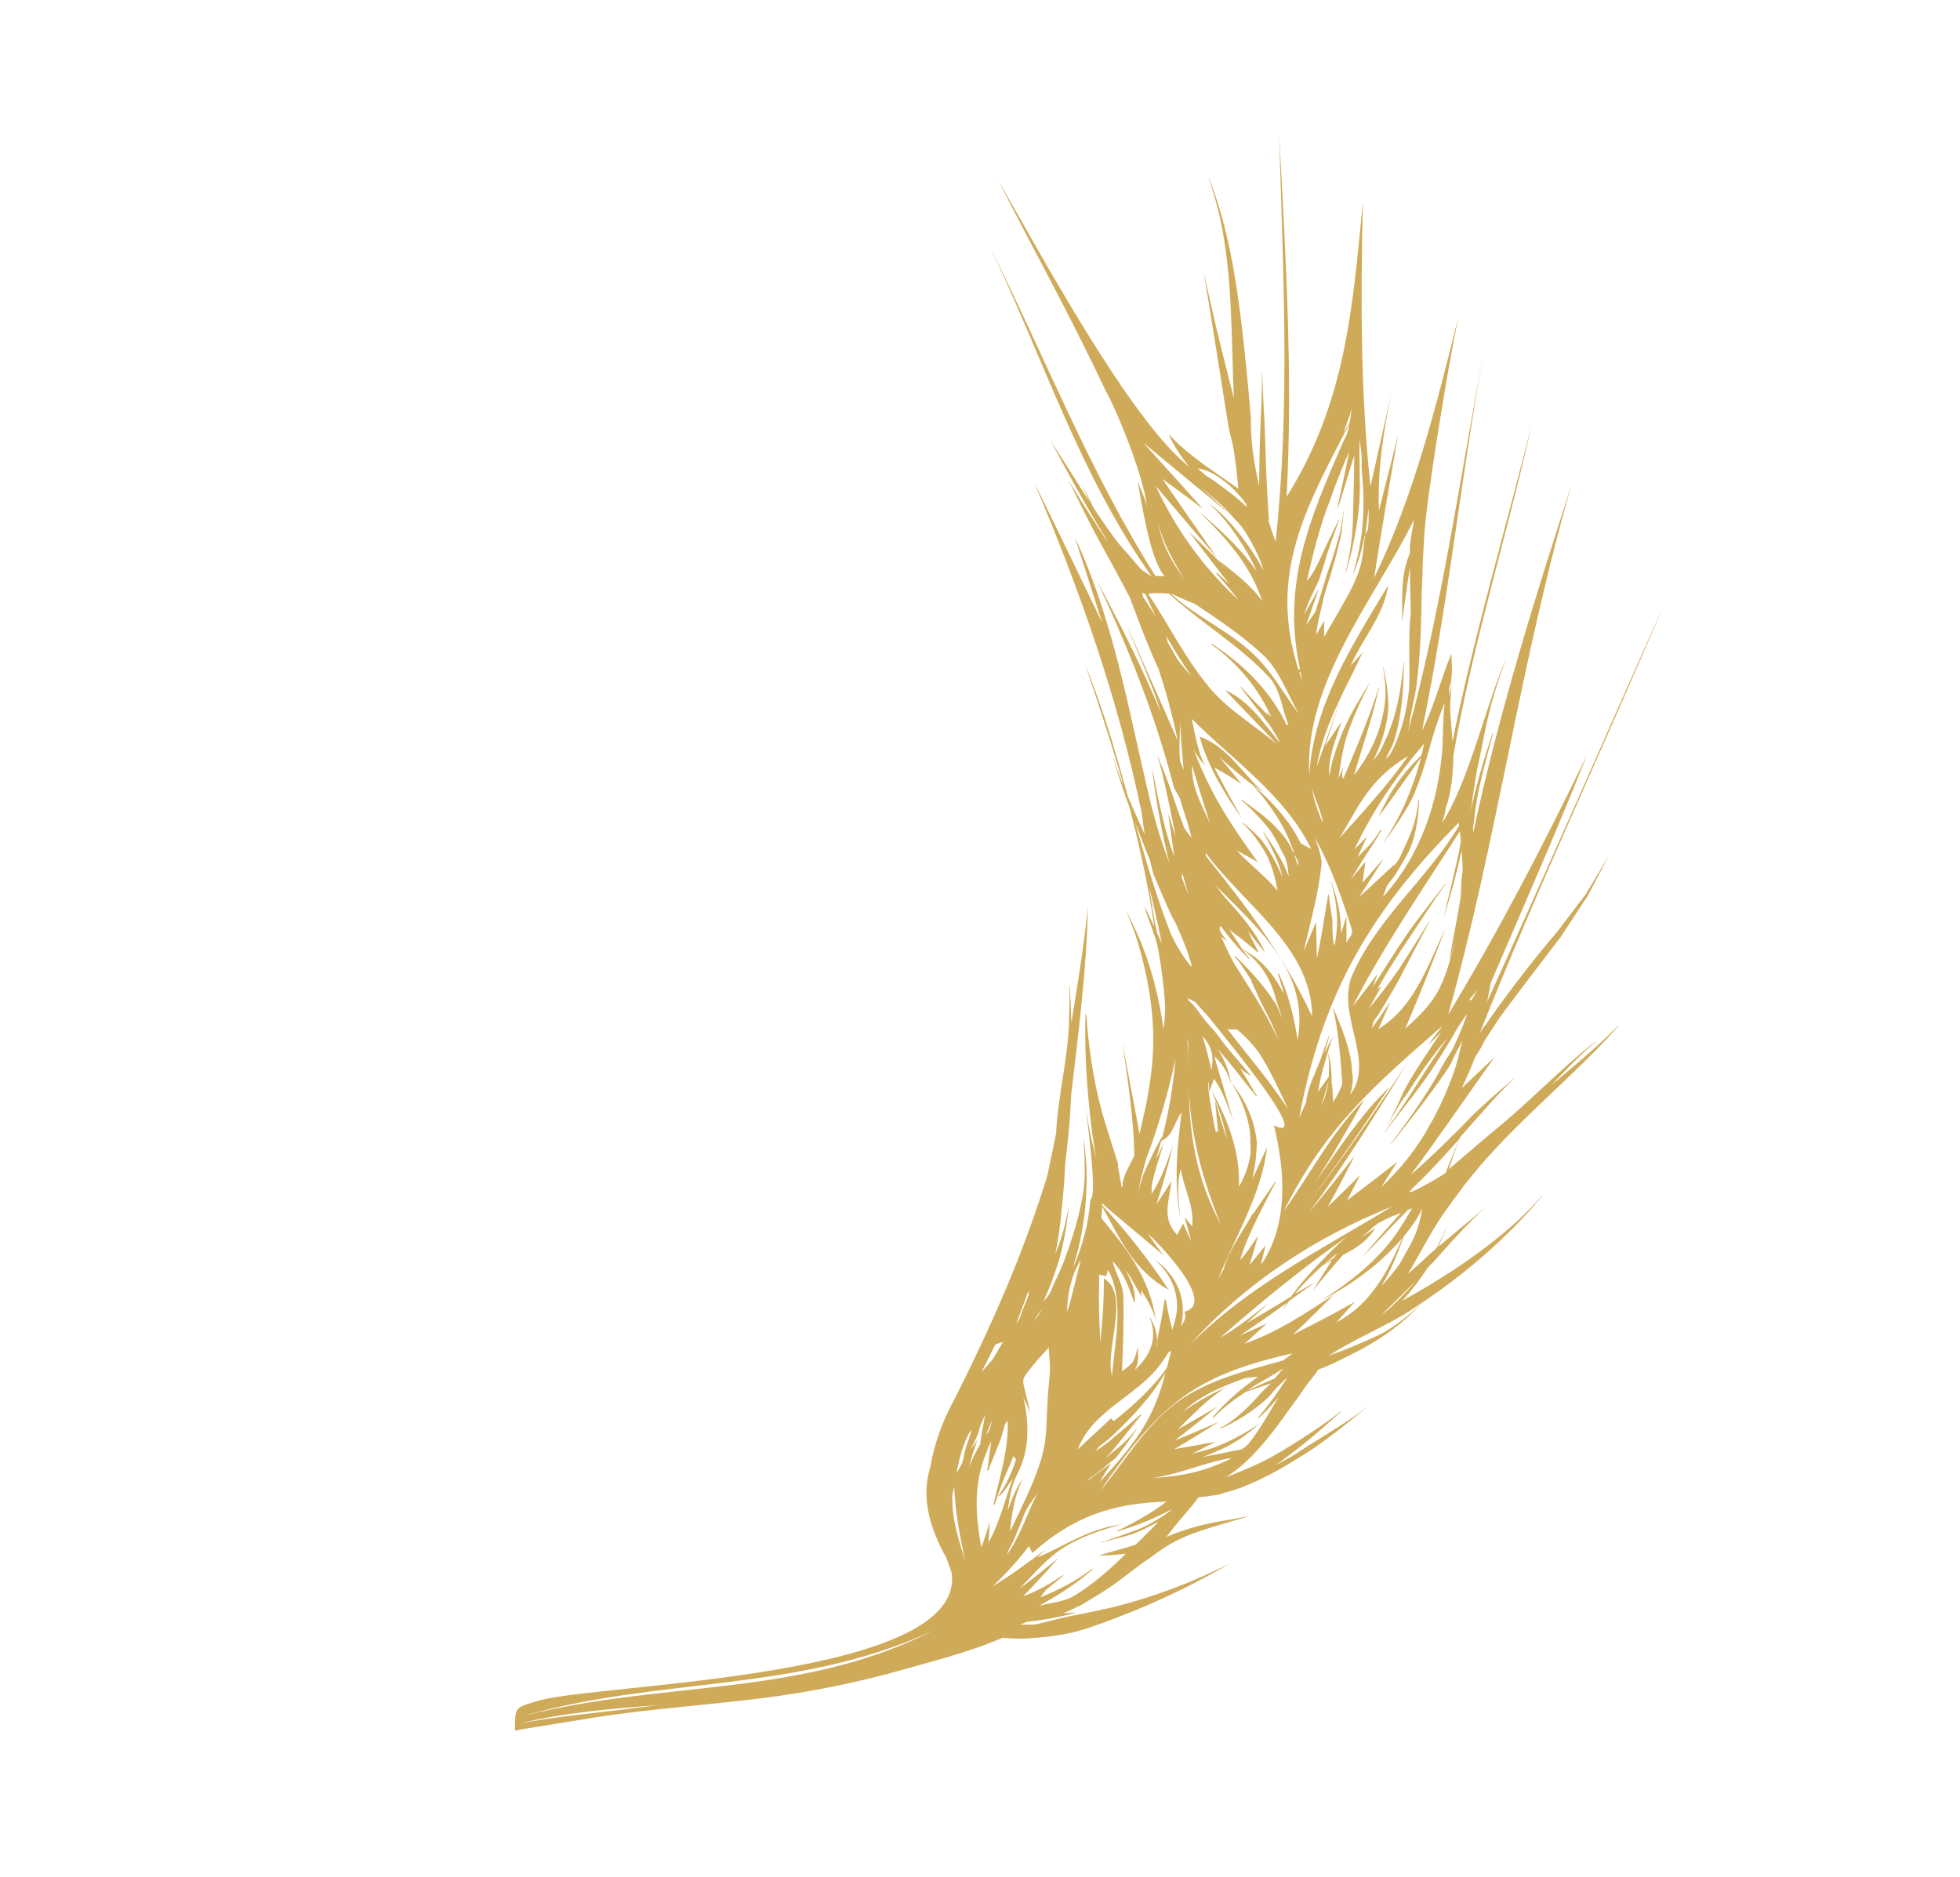 <svg xmlns="http://www.w3.org/2000/svg" width="188" height="180" viewBox="0 0 188 180" fill="none"><path d="M110.04 48.962C110.1 48.326 109.42 47.032 109.1 46.112C109.575 48.456 110.249 53.498 111.713 55.287C111.412 55.249 111.126 55.244 110.816 55.231C104.477 45.208 100.181 34.126 94.896 23.558C100.009 34.148 103.556 45.568 110.432 55.233C110.432 55.233 110.432 55.233 110.415 55.24C110.108 55.064 109.695 54.836 109.463 54.604C109.061 54.188 108.782 53.816 108.421 53.402C108.189 53.128 107.916 52.854 107.684 52.581C107.427 52.299 107.156 51.943 106.94 51.661C104.888 48.899 103.181 45.97 101.303 43.105C101.136 42.84 100.945 42.527 100.753 42.254C101.015 42.716 101.285 43.194 101.53 43.664C102.519 45.518 103.526 47.324 104.581 49.147C105.28 50.351 106.035 51.548 106.733 52.752C105.5 50.812 104.209 48.92 103.018 46.94C102.946 46.832 102.827 46.626 102.748 46.502C102.66 46.362 102.565 46.205 102.494 46.057C102.486 46.04 102.47 46.048 102.477 46.065C102.541 46.196 102.643 46.41 102.715 46.518C103.26 47.613 103.78 48.7 104.342 49.788C105.108 51.304 105.925 52.755 106.741 54.247C107.129 54.972 107.517 55.698 107.92 56.456C108.055 56.695 108.236 57.074 108.379 57.33C109.764 60.898 110.935 64.568 113.218 67.686C122.57 76.306 125.607 75.925 129.685 89.217C129.751 89.692 129.361 90.02 129.143 90.408C129.149 89.575 129.163 88.718 129.145 87.876C128.988 88.437 128.807 88.99 128.626 89.542C128.638 87.917 128.361 86.409 127.791 84.88C127.767 84.831 127.706 84.577 127.665 84.576C127.632 84.592 127.743 84.823 127.75 84.88C128.297 86.825 128.419 88.771 127.994 90.715C127.79 90.206 127.802 89.046 127.809 88.638C127.811 88.009 127.687 87.623 127.645 87.238C127.578 86.845 127.578 86.804 127.542 86.518C127.506 86.231 127.476 86.084 127.456 85.83C127.448 85.814 127.44 85.797 127.424 85.805C127.407 85.813 127.399 85.797 127.391 85.821C127.353 86.123 127.345 86.147 127.29 86.497C127.218 86.855 127.255 86.595 127.163 87.246C126.953 88.541 126.625 90.521 126.315 91.945C126.277 90.809 126.265 89.6 126.236 88.439C125.836 89.38 125.445 90.296 125.045 91.237C125.689 88.398 126.513 85.594 126.775 82.674C125.853 76.313 117.794 72.844 114.504 67.496C110.257 60.702 107.23 53.324 103.651 46.191C107.206 54.288 111.219 62.286 112.957 71.03C111.346 67.328 109.693 63.665 108.081 59.962C109.177 62.758 110.454 65.467 111.353 68.316C110.151 65.51 108.867 62.745 107.484 60.026C106.78 58.642 106.028 57.241 105.301 55.848C105.293 55.831 105.276 55.839 105.284 55.856C105.434 56.169 105.663 56.646 105.773 56.918C106.269 57.996 106.773 59.091 107.213 60.136C109.295 64.949 111.123 69.864 112.442 74.942C112.488 75.081 112.541 75.319 112.579 75.483C112.745 75.829 112.944 76.159 113.15 76.506C113.413 77.392 113.7 78.287 113.987 79.182C114.08 79.462 114.217 80.044 114.271 80.241C114.325 80.438 114.311 80.282 114.358 80.422C114.046 80.025 113.708 79.7 113.528 79.24C113.262 78.558 113.013 77.867 112.779 77.169C112.321 75.789 111.845 74.458 111.28 73.109C111.233 73.01 111.07 72.501 111.037 72.517C111.021 72.525 111.183 73.034 111.214 73.141C111.529 74.306 111.779 75.461 112.037 76.634C112.303 77.823 112.511 79.018 112.76 80.215C112.511 79.525 112.327 78.803 112.053 78.104C112.259 79.463 112.456 80.847 112.637 82.198C111.7 79.65 111.15 76.937 110.639 74.307C110.511 73.659 110.516 73.839 110.574 74.297C110.95 77.154 111.466 79.964 112.162 82.769C111.724 81.602 111.311 80.444 110.972 79.229C110.703 78.245 110.394 77.218 110.174 76.21C108.208 67.879 106.752 59.344 103.095 51.539C103.98 54.274 104.857 56.992 105.725 59.735C103.563 55.222 101.386 50.718 99.183 46.246C103.55 56.504 107.243 67.005 109.507 77.947C109.602 78.65 109.688 79.338 109.799 80.034C108.76 77.738 107.712 75.466 106.903 73.059C106.865 72.936 106.851 72.781 106.779 72.673C106.824 72.935 106.926 73.19 106.995 73.461C107.939 76.531 109.113 79.532 110.304 82.526C110.402 82.985 110.533 83.428 110.648 83.879C111.254 85.27 111.739 86.495 112.425 87.927C112.559 88.207 112.498 87.994 112.837 88.702C113.168 89.435 114.151 91.656 114.312 92.754C113.518 91.858 112.875 90.769 112.331 89.633C109.019 81.197 107.571 72.213 104.096 63.774C106.959 72.162 109.43 80.11 110.726 88.903C110.403 88.228 110.088 87.528 109.732 86.869C109.964 87.608 110.23 88.29 110.487 89.038C110.651 89.506 110.823 89.95 110.984 90.541C111.341 92.132 111.795 95.7 111.749 96.957C111.691 98.484 111.68 97.658 111.605 98.727C111.233 96.091 110.655 93.615 109.741 91.157C109.256 89.85 108.625 88.533 107.985 87.28C108.275 88.012 108.621 88.819 108.877 89.566C109.126 90.297 109.365 91.134 109.549 91.856C110.422 95.285 110.853 98.763 110.491 102.277C110.364 103.533 110.156 104.705 109.939 105.943C109.719 106.879 109.523 107.823 109.303 108.758C108.773 105.834 108.177 102.9 107.664 99.967C108.166 103.553 108.726 107.172 108.811 110.816C108.573 111.335 108.329 111.796 108.058 112.331C107.906 112.647 107.768 113.077 107.672 113.427C107.638 113.524 107.636 113.606 107.709 113.672C107.667 113.753 107.649 113.843 107.599 113.907C107.517 113.44 107.338 112.433 107.27 112.081C107.203 111.728 107.259 111.803 107.237 111.631C107.199 111.467 107.16 111.344 107.121 111.261C106.641 109.669 106.104 108.124 105.674 106.549C104.959 103.915 104.546 101.278 104.298 98.562C104.277 98.35 104.251 97.998 104.23 97.744C104.216 97.63 104.211 97.45 104.196 97.335C104.189 97.278 104.108 97.277 104.115 97.334C104.106 97.865 104.087 98.461 104.095 98.984C104.09 101.213 104.216 103.42 104.423 105.629C104.605 107.445 104.795 109.237 105.148 111.032C104.469 108.725 104.125 106.359 103.879 103.986C103.95 105.147 105.389 114.662 104.598 115.041C104.404 117.341 103.861 119.504 102.91 121.619C103.413 119.921 103.685 118.839 103.971 116.9C104.173 115.548 104.31 112.79 104.178 111.416C104.052 110.18 104.07 110.091 103.923 109.108C103.998 110.449 104.09 111.782 104.027 113.087C103.966 114.27 103.743 115.369 103.463 116.516C103.103 117.964 102.655 119.353 102.133 120.757C101.833 121.569 101.435 122.427 101.046 123.221C100.789 123.911 100.636 124.268 100.096 124.79C100.664 123.566 101.118 122.316 101.532 121.024C101.983 119.472 102.273 117.795 102.463 116.246C102.539 115.602 102.512 115.716 102.414 116.229C102.146 117.572 101.804 118.971 101.219 120.243C101.677 118.242 101.811 116.153 102.017 114.09C102.096 113.324 102.126 112.5 102.163 111.733C102.3 110.412 102.469 109.116 102.574 107.77C102.654 106.881 102.687 105.934 102.743 105.037C103.44 99.054 104.22 93.073 104.347 87.039C103.957 90.749 103.372 94.43 102.762 98.103C102.725 96.927 102.68 95.733 102.618 94.548C102.545 94.563 102.593 95.087 102.592 95.168C102.593 96.018 102.571 96.859 102.549 97.7C102.486 101.415 101.477 105.016 101.3 108.704C101.024 110.072 100.747 111.439 100.447 112.798C98.156 120.232 95.277 126.733 91.81 133.698C90.706 135.746 89.95 137.424 89.43 139.718C89.368 139.97 89.304 140.386 89.242 140.679C88.301 143.66 89.224 146.559 90.649 149.197C90.52 148.631 91.477 151.391 91.274 150.841C92.769 160.936 58.246 161.437 51.856 163.06C49.467 163.779 49.389 163.573 49.39 165.901L49.407 165.893C49.373 165.95 49.364 166.015 49.487 165.976C49.774 165.899 50.077 165.855 50.396 165.804C50.716 165.752 51.093 165.693 51.412 165.641C53.459 165.308 54.622 165.116 56.842 164.761C63.5 163.698 70.962 163.384 77.622 162.198C81.366 161.519 84.203 160.848 87.724 159.83C90.547 159.045 93.452 158.261 96.167 157.082C97.194 157.197 98.207 157.198 99.229 157.093C100.668 157.011 102.65 156.71 104.013 156.259C104.686 156.058 105.336 155.808 105.993 155.574C108.886 154.513 111.692 153.311 114.435 151.895C115.622 151.286 116.792 150.645 117.947 149.97C116.283 150.808 114.596 151.555 112.853 152.228C110.56 153.103 108.195 153.831 105.785 154.378C105.826 154.338 105.868 154.298 105.909 154.258C105.695 154.401 105.424 154.47 105.178 154.507C104.638 154.604 104.219 154.703 103.646 154.816C102.228 155.069 100.752 155.453 99.341 155.804C98.826 155.828 98.32 155.828 97.83 155.82C98.052 155.733 98.29 155.639 98.512 155.553C100.108 155.376 101.697 155.101 103.248 154.662C102.815 154.687 102.382 154.713 101.948 154.738C102.359 154.581 102.779 154.401 103.166 154.195C103.421 154.093 103.685 153.967 103.916 153.816C104.873 153.236 105.558 152.847 106.549 152.17C107.681 151.405 109.015 150.26 110.238 149.472C110.477 149.296 110.817 149.032 111.048 148.881C111.577 148.506 112.163 148.124 112.699 147.847C113.951 147.207 115.151 146.795 116.464 146.409C117.507 146.091 118.557 145.791 119.608 145.49C119.633 145.417 119.207 145.54 119.125 145.539C118.682 145.629 118.166 145.735 117.732 145.801C116.807 145.941 115.938 146.114 115.052 146.336C113.97 146.611 112.91 146.977 111.882 147.409C112.241 146.933 112.833 146.184 113.183 145.773C113.875 144.976 114.383 144.389 114.976 143.598C115.475 143.582 115.975 143.484 116.466 143.411C116.613 143.381 116.744 143.4 116.883 143.353C117.549 143.135 118.385 142.937 119.002 142.703C120.366 142.171 121.577 141.57 122.822 140.873C123.317 140.595 123.796 140.285 124.283 139.991C126.427 138.761 128.679 136.954 130.601 135.386C130.758 135.25 130.974 135.065 131.156 134.938C131.172 134.93 131.164 134.913 131.148 134.921C131.057 134.985 130.957 135.073 130.866 135.137C130.685 135.265 130.469 135.449 130.287 135.576C128.262 137.012 126.126 138.217 124.069 139.587C123.516 139.913 122.948 140.205 122.379 140.498C124.256 139.174 126.02 137.742 127.745 136.187C127.861 136.091 128.06 135.914 128.168 135.802C128.293 135.681 128.565 135.531 128.6 135.393C128.608 135.368 128.592 135.376 128.575 135.384C128.443 135.488 128.236 135.648 128.12 135.744C127.35 136.335 126.541 136.885 125.74 137.41C124.451 138.271 123.237 139.034 121.877 139.787C120.5 140.548 118.996 141.126 117.54 141.722C119.835 140.259 121.488 138.171 123.093 135.985C123.243 135.792 123.454 135.428 123.671 135.162C124.054 134.695 124.85 133.524 125.126 133.128C125.679 132.337 125.985 132.089 126.43 131.37C127.589 130.957 128.718 130.355 129.813 129.81C132.293 128.562 134.434 127.071 136.322 125.053C135.226 126.104 134.042 127.015 132.739 127.802C131.009 128.671 129.224 129.384 127.416 130.047C127.681 129.88 127.928 129.721 128.209 129.546C128.316 129.475 128.473 129.379 128.605 129.316C128.712 129.285 128.835 129.247 128.941 129.216C128.851 129.239 128.744 129.27 128.654 129.293C130.634 128.142 132.765 127.222 134.729 126.039C139.129 123.263 143.162 120.016 146.665 116.171C146.982 115.817 147.348 115.399 147.657 115.028C147.748 114.924 147.873 114.762 147.965 114.658C147.981 114.65 147.949 114.625 147.957 114.641C147.166 115.526 146.343 116.386 145.455 117.196C142.146 120.178 138.389 122.605 134.505 124.769C135.404 123.772 136.198 122.723 136.936 121.601C137.625 120.926 138.258 120.177 138.891 119.469C139.882 118.367 140.863 117.33 141.934 116.311C142.075 116.183 142.299 115.975 142.449 115.822C142.291 115.958 142.059 116.15 141.918 116.278C141.346 116.775 140.808 117.215 140.237 117.671C139.474 118.32 138.712 118.968 137.942 119.6C138.281 118.871 138.595 118.133 138.878 117.37C138.589 118.035 138.333 118.643 137.987 119.315C137.954 119.372 137.808 119.745 137.71 119.792C137.213 120.192 136.798 120.594 136.341 121.035C135.934 121.412 135.47 121.796 135.047 122.181C136.124 120.37 137.079 118.475 138.244 116.722C138.939 115.681 139.691 114.713 140.426 113.713C144.393 108.553 149.468 104.523 153.942 99.829C154.25 99.5 154.641 99.09 154.94 98.744C154.991 98.679 155.298 98.35 155.241 98.357C153.222 100.397 151.018 102.222 148.823 104.063C150.07 102.737 151.392 101.354 152.735 100.185C153.249 99.736 153.092 99.831 152.728 100.127C149.656 102.591 146.929 105.436 143.922 107.949C143.292 108.453 142.869 108.838 142.215 109.374C141.188 110.23 140.019 111.256 138.966 112.145C139.31 111.13 139.663 110.09 140.048 109.076C140.156 108.963 140.297 108.794 140.389 108.69C140.655 108.4 141.03 107.957 141.255 107.708C142.329 106.525 143.263 105.39 144.376 104.29C144.675 103.984 144.999 103.688 145.298 103.382C145.1 103.477 144.974 103.679 144.792 103.807C143.608 104.799 142.472 105.809 141.359 106.868C139.422 108.869 137.429 110.836 135.331 112.671C138.073 108.969 140.678 105.15 143.355 101.397C142.309 102.384 141.263 103.371 140.218 104.358C140.642 103.426 141.159 102.308 141.451 101.48C142.769 99.37 141.531 101.097 143.643 97.899C144.18 97.075 148.498 91.423 149.709 89.851C150.858 88.106 151.394 87.282 152.308 85.893C152.983 84.597 153.684 83.27 154.376 81.967C153.627 83.236 152.862 84.514 152.106 85.767C151.179 87.001 150.386 88.008 149.374 89.363C147.475 91.528 144.527 95.39 143.146 97.368C141.756 99.369 142.862 97.706 141.941 99.079C147.435 85.23 153.782 71.723 159.584 58.051C153.913 70.729 148.405 83.45 142.636 96.093C142.761 95.507 142.877 94.905 142.977 94.31C146.098 87.004 149.284 79.789 152.227 72.407C148.054 81.026 143.849 89.114 138.899 97.336C143.593 80.632 145.865 63.225 150.764 46.443C147.223 57.311 143.706 68.653 141.32 79.818C141.314 79.719 141.283 79.572 141.285 79.49C141.286 79.409 141.277 79.474 141.295 79.384C141.313 79.295 141.34 79.099 141.35 78.993C141.406 78.602 141.463 78.129 141.502 77.746C141.82 75.367 142.488 73.083 143.099 70.766C143.117 70.676 143.252 70.409 143.196 70.335C143.188 70.318 143.172 70.326 143.163 70.35C143.129 70.448 143.06 70.643 143.026 70.74C142.243 73.079 141.582 75.42 141.052 77.82C141.262 76.484 141.44 75.164 141.683 73.813C141.792 73.194 141.993 72.43 142.101 71.811C142.604 69.099 143.229 66.472 144.22 63.892C144.288 63.738 144.391 63.445 144.468 63.267C144.249 63.655 144.111 64.086 143.924 64.499C142.276 68.751 140.712 75.209 138.338 78.918C138.485 78.422 138.616 77.934 138.698 77.429C139.246 75.911 139.376 74.067 139.403 72.475C141.26 61.685 144.546 51.426 146.908 40.758C144.375 50.9 141.413 60.863 139.32 71.118C139.257 70.014 139.129 68.902 139.09 67.807C139.102 67.072 139.213 66.33 139.226 65.596C139.17 65.987 139.09 66.369 139.034 66.76C139.014 66.507 139.01 66.245 138.998 66.008C139.384 64.912 139.247 63.824 139.21 62.688C138.213 65.129 137.572 67.724 136.397 70.088C138.879 58.108 140.124 45.83 142.313 33.787C140.034 45.893 138.288 58.27 135.064 70.18C135.19 69.513 135.24 68.942 135.382 68.266C135.587 67.298 135.78 66.476 135.904 65.466C136.124 63.558 136.219 62.278 136.287 60.18C136.37 58.197 136.302 57.885 136.45 54.898C136.534 53.34 136.299 57.076 136.598 51.528C136.797 47.97 138.804 35.59 139.889 30.373C137.898 38.433 135.627 47.599 131.803 55.424C132.483 50.927 133.313 46.318 134.084 41.799C133.48 44.173 132.875 46.589 132.272 48.963C132.1 45.138 132.695 41.35 133.477 37.615C132.805 40.609 132.142 43.579 131.471 46.573C131.463 46.556 131.463 46.556 131.439 46.548C130.489 37.507 130.513 28.425 130.724 19.355C129.741 29.645 129.049 38.642 123.408 47.661C124.02 36.09 123.326 24.538 122.697 12.995C123.071 26.118 123.769 38.863 122.354 51.972C122.113 51.298 121.879 50.641 121.67 49.951C121.696 49.878 121.704 49.854 121.706 49.772C121.701 49.592 121.688 49.355 121.667 49.184C121.662 49.004 121.641 48.75 121.628 48.595C121.553 47.213 121.47 45.856 121.428 44.5C121.385 43.143 121.351 41.803 121.284 40.438C121.217 39.073 121.134 37.716 121.084 36.343C121.07 36.187 121.067 35.926 121.069 35.763L121.062 35.746L121.045 35.754C121.042 35.917 121.046 36.179 121.043 36.342C121.049 37.919 120.958 39.461 120.898 41.028C120.818 42.888 120.787 44.725 120.771 46.596C120.506 45.366 120.324 44.562 120.151 43.188C120.065 42.5 119.944 40.979 119.991 40.147C119.893 39.181 119.82 38.184 119.73 37.234C119.467 34.445 119.187 31.663 118.801 28.913C118.358 25.663 117.751 22.451 116.758 19.322C116.573 18.723 116.347 18.082 116.12 17.482C116.081 17.359 116.003 17.153 115.948 17.038C115.94 17.021 115.923 17.029 115.931 17.046C116.39 18.426 116.807 19.846 117.101 21.264C118.248 26.829 118.094 32.551 118.349 38.199C117.499 34.861 116.657 31.539 115.914 28.169C115.786 27.563 115.642 26.883 115.497 26.284C115.494 26.447 115.549 26.603 115.57 26.775C116.259 30.919 116.908 35.063 117.564 39.223C117.652 39.829 117.779 40.517 117.875 41.14C117.997 41.607 118.104 42.083 118.226 42.55C118.504 43.976 118.643 45.408 118.774 46.864C116.627 45.341 113.823 43.587 112.092 41.621C112.587 42.781 113.257 43.757 114.064 44.767C108.414 40.367 99.626 24.005 95.73 17.267C99.366 24.393 102.363 29.679 106.093 37.55C107.156 39.431 109.948 46.232 110.04 48.962ZM132.348 126.268C133.519 125.12 134.698 123.988 135.846 122.791C135.095 123.717 134.28 124.553 133.417 125.371C133.226 125.564 132.87 125.836 132.68 125.988C132.489 126.14 132.497 126.156 132.348 126.268ZM111.459 90.516C111.301 90.187 111.152 89.833 110.994 89.504C110.667 88.061 110.463 86.62 110.251 85.163C110.648 86.795 111.013 88.402 111.352 90.041C111.383 90.148 111.428 90.369 111.459 90.516ZM119.649 48.692C118.694 47.753 117.766 47.084 116.733 46.323C116.394 46.08 116.007 45.821 115.659 45.602C115.393 45.385 115.064 45.078 114.87 44.927C116.558 45.07 118.647 47.107 119.333 48.074C119.995 49.033 119.235 48.081 119.649 48.692ZM120.362 49.545C120.362 49.545 120.33 49.52 120.322 49.504C120.346 49.512 120.362 49.545 120.362 49.545ZM129.22 41.536C129.091 41.943 128.941 42.136 128.864 42.314C125.652 49.684 122.915 55.975 124.688 64.156C124.646 64.197 124.605 64.237 124.563 64.277C121.537 54.915 125.412 48.422 129.592 40.326C129.332 40.713 129.081 41.117 128.829 41.522C129.016 41.067 129.187 40.621 129.341 40.183C129.479 39.793 129.633 39.355 129.624 38.954C129.644 39.673 129.41 40.96 129.22 41.536ZM139.959 79.174C136.965 84.252 132.181 87.96 129.744 93.44C128.046 97.25 132.013 101.728 129.508 104.993C129.699 104.294 129.843 103.537 129.692 102.799C129.672 102.546 129.662 102.145 129.617 101.924C129.314 100.024 128.591 98.346 127.853 96.593C128.4 99.004 128.579 101.49 128.749 103.959C128.543 104.585 128.231 105.159 127.862 105.7C127.847 105.12 127.808 104.531 127.769 103.943C127.744 103.975 127.744 104.016 127.719 104.048C127.752 103.019 127.655 102.013 127.419 101.013C127.411 100.996 127.395 101.004 127.402 101.021C127.487 101.79 127.499 102.533 127.454 103.284C127.111 103.752 126.768 104.22 126.433 104.704C126.591 103.596 126.871 102.531 127.207 101.458C127.391 100.743 127.64 100.036 127.856 99.346C127.585 99.921 127.322 100.472 127.019 101.022C127.209 100.405 127.382 99.795 127.565 99.161C127.09 100.199 126.835 101.272 126.384 102.318C126.095 102.983 125.789 103.697 125.557 104.395C125.451 104.851 125.289 105.273 125.281 105.722C125.052 106.216 124.847 106.719 124.619 107.213C126.837 95.359 131.439 87.425 139.914 78.912C139.937 79.002 139.952 79.117 139.959 79.174ZM123.554 106.387C121.803 103.702 119.697 101.249 117.739 98.725C118.049 98.738 118.351 98.735 118.661 98.749C119.459 99.399 120.14 100.146 120.755 100.965C121.853 102.666 122.695 104.551 123.554 106.387ZM126.736 106.098C126.979 105.293 127.197 104.48 127.431 103.659C127.302 104.531 127.093 105.32 126.736 106.098ZM134.793 98.655C136.146 95.476 137.417 92.296 138.64 89.058C136.955 92.558 135.711 96.555 132.22 98.693C132.61 97.818 132.984 96.95 133.359 96.082C132.772 96.93 132.194 97.794 131.584 98.633C131.645 98.381 131.715 98.145 131.793 97.885C131.926 97.7 132.152 97.41 132.253 97.24C132.723 96.488 133.135 95.785 133.572 95.049C133.917 94.459 134.245 93.876 134.542 93.269C135.326 91.779 136.078 90.305 136.888 88.825C136.955 88.711 137.064 88.517 137.124 88.387L137.116 88.371L137.099 88.379C137.032 88.492 136.906 88.694 136.831 88.791C136.009 90.076 135.228 91.32 134.422 92.597C134.078 93.146 133.652 93.694 133.276 94.219C132.64 95.09 131.973 95.936 131.281 96.774C131.685 96.054 132.098 95.31 132.502 94.59C132.369 94.694 132.237 94.797 132.088 94.909C133.107 93.105 134.215 91.36 135.379 89.648C136.368 88.162 137.332 86.668 138.37 85.199C138.412 85.118 138.729 84.764 138.689 84.722C138.648 84.681 138.404 85.101 138.33 85.157C137.236 86.593 136.11 87.962 135.089 89.423C133.875 91.158 132.791 92.953 131.634 94.722C131.813 94.292 131.984 93.846 132.138 93.407C131.352 94.472 130.551 95.504 129.733 96.544C132.74 90.69 136.482 85.273 140.023 79.73C140.058 80.058 140.093 80.385 140.129 80.712C139.679 83.155 139.041 85.586 138.461 88.01C139.151 85.898 139.726 83.76 140.196 81.571C140.242 82.217 140.288 82.863 140.294 83.508C140.246 83.916 140.174 84.315 140.167 84.723C140.143 85.139 140.144 85.564 140.113 85.963C139.816 88.049 139.333 90.083 139.019 92.177C139.227 91.469 139.411 90.754 139.619 90.047C139.217 91.616 138.847 93.211 138.128 94.669C137.382 96.281 136.095 97.485 134.793 98.655ZM141.741 94.942C141.532 95.266 141.33 95.605 141.128 95.945C141.071 95.911 141.006 95.902 140.925 95.9C141.184 95.554 141.466 95.256 141.741 94.942ZM132.485 113.872C132.989 113.064 133.509 112.248 134.029 111.432C132.44 112.679 130.826 113.918 129.205 115.14C129.627 114.33 130.049 113.521 130.463 112.695C129.433 113.714 128.427 114.743 127.365 115.737C128.266 114.152 129.078 112.508 129.931 110.864C128.486 112.71 127.034 114.539 125.526 116.335C128.952 111.738 131.983 106.864 134.966 101.974C131.931 106.586 128.799 111.123 125.401 115.484C128.174 111.847 130.753 108.101 133.26 104.289C130.438 106.977 128.373 110.274 126.122 113.438C127.799 110.853 129.331 108.175 130.839 105.489C127.706 108.63 125.695 112.589 123.135 116.164C127.127 108.138 131.785 104.125 138.367 98.381C137.908 98.986 137.456 99.607 136.98 100.219C137.436 99.819 137.86 99.393 138.259 98.959C137.094 100.711 135.88 102.447 134.844 104.299C134.558 104.801 134.344 105.369 134.09 105.896C133.735 106.633 133.372 107.354 133.024 108.107C133.395 107.403 133.792 106.666 134.212 105.979C134.506 105.494 134.914 104.995 135.2 104.534C136.308 102.789 137.47 101.159 138.804 99.589C137.974 100.857 137.128 102.092 136.306 103.377C135.323 104.961 134.301 106.504 133.196 108.045C133.088 108.198 132.904 108.448 132.795 108.602C132.795 108.602 132.786 108.626 132.803 108.618C132.803 108.618 132.827 108.627 132.819 108.61C132.945 108.449 133.128 108.199 133.245 108.062C133.972 107.127 134.682 106.2 135.391 105.273C136.101 104.345 136.778 103.434 137.424 102.457C138.069 101.479 138.682 100.518 139.271 99.507C139.717 98.747 140.147 97.954 140.73 97.269C140.344 98.365 139.927 99.355 139.427 100.424C139.206 100.894 138.813 101.427 138.536 101.904C138.175 102.502 137.886 103.126 137.525 103.724C137.323 104.064 136.98 104.573 136.786 104.888C135.905 106.302 134.985 107.552 134.007 108.892C133.789 109.198 133.514 109.553 133.321 109.868C133.646 109.49 134.005 109.014 134.305 108.627C135.95 106.523 137.586 104.444 139.053 102.223C139.272 101.835 139.477 101.332 139.663 100.959C139.882 100.53 140.068 100.198 140.279 99.793C140.044 100.655 139.882 101.502 139.615 102.339C138.969 104.288 138.179 106.104 137.152 107.891C135.963 110.101 134.336 112.115 132.485 113.872ZM133.515 115.727C126.806 119.812 119.664 123.374 114.088 129.021C119.441 123.076 126.106 118.689 133.515 115.727ZM121.629 125.024C120.156 126.175 118.682 127.367 117.041 128.295C120.904 124.906 124.938 121.618 129.129 118.659C128.258 119.42 127.461 120.207 126.654 121.059C125.648 122.087 124.691 123.173 123.838 124.351C122.434 125.226 121.023 126.084 119.572 126.901C120.268 126.284 120.965 125.666 121.629 125.024ZM105.479 143.045C111.063 135.005 114.218 131.955 123.982 129.809C123.668 130.041 123.378 130.281 123.056 130.496C119.502 131.489 115.887 132.31 112.843 134.537C109.774 136.837 107.912 140.179 105.479 143.045ZM121.836 132.093C121.812 132.084 121.787 132.075 121.763 132.067C122.225 131.805 122.654 131.518 123.108 131.24C122.858 131.522 122.625 131.796 122.392 132.069C122.35 132.109 122.3 132.174 122.259 132.214C121.37 132.599 120.489 133.001 119.593 133.369C120.303 132.908 121.013 132.487 121.746 132.075C121.795 132.092 121.82 132.1 121.836 132.093ZM127.993 120.599C127.67 120.855 127.332 121.078 126.977 121.309C127.416 120.916 127.872 120.516 128.336 120.132C128.219 120.268 128.094 120.43 127.993 120.599ZM134.404 116.314C133.081 117.737 131.839 119.203 130.573 120.66C132.101 119.158 133.525 117.565 135.045 116.047C135.185 116.001 135.317 115.938 135.456 115.891C134.767 117.031 134.094 118.204 133.235 119.243C131.567 121.297 129.497 122.936 127.292 124.377C127.119 124.48 126.945 124.584 126.797 124.695C127.085 124.537 127.571 124.284 127.827 124.141C130.359 122.706 132.61 120.939 134.501 118.758C133.769 120.485 132.949 122.154 131.829 123.662C130.826 124.993 129.681 126.068 128.182 126.826C128.781 126.175 129.355 125.515 129.954 124.863C128 125.982 125.998 127.001 123.996 128.021C125.324 126.778 126.628 125.485 127.916 124.2C125.174 125.999 122.489 127.791 119.383 128.874C120.088 128.232 120.793 127.591 121.515 126.942C120.667 127.328 119.812 127.697 118.964 128.083C120.476 127.055 121.98 126.01 123.452 124.941C123.351 125.111 123.234 125.288 123.133 125.458C123.116 125.466 123.124 125.483 123.141 125.475C123.141 125.475 123.165 125.483 123.157 125.467C123.291 125.281 123.441 125.088 123.567 124.886C123.601 124.829 123.659 124.781 123.7 124.741C123.957 124.557 124.287 124.318 124.527 124.142C125.114 123.72 125.643 123.345 126.214 122.93C125.537 123.335 124.845 123.707 124.168 124.112C124.785 123.412 125.4 122.752 126.081 122.102C126.347 121.854 126.637 121.573 126.911 121.341C127.199 121.182 127.479 121.048 127.751 120.898C127.122 121.867 126.493 122.836 125.921 123.839C126.623 122.896 127.339 122.067 128.122 121.165C128.306 120.956 128.606 120.61 128.814 120.368C130.075 119.704 131.18 119.053 131.904 117.775C131.45 118.094 130.995 118.413 130.532 118.715C131.079 118.291 131.561 117.777 132.115 117.37C132.536 117.148 132.981 116.894 133.417 116.706C133.762 116.581 134.083 116.448 134.404 116.314ZM138.642 112.523C137.833 113.032 137.041 113.492 136.167 113.951C136.019 114.022 135.73 114.181 135.525 114.259C135.442 114.298 135.263 114.303 135.156 114.334C135.656 113.771 136.253 113.242 136.768 112.712C137.882 111.571 138.93 110.421 139.98 109.23C139.536 110.333 139.085 111.42 138.642 112.523ZM132.521 123.331C133.42 121.827 134.059 120.245 134.643 118.589C135.335 117.751 135.978 116.896 136.412 115.899C136.29 116.787 136.08 117.617 135.731 118.452C135.323 119.417 134.744 120.322 134.238 121.253C133.712 121.971 133.136 122.671 132.521 123.331ZM119.113 139.005C117.843 139.269 116.565 139.517 115.303 139.757C116.083 139.484 116.816 139.154 117.565 138.815C118.628 138.245 119.611 137.592 120.523 136.791C120.565 136.751 120.846 136.535 120.838 136.519C120.83 136.502 120.549 136.718 120.491 136.766C119.483 137.41 118.494 137.965 117.408 138.445C116.428 138.894 115.435 139.187 114.386 139.407C115.136 139.027 115.885 138.648 116.618 138.276C115.283 138.532 113.964 138.779 112.629 138.993C114.072 138.16 115.484 137.261 116.92 136.37C115.513 136.984 114.106 137.597 112.676 138.161C114.057 137.114 115.399 136.026 116.74 134.938C115.47 135.668 114.224 136.406 112.946 137.12C114.433 135.659 115.839 134.155 117.614 133.042C116.14 133.727 114.739 134.479 113.416 135.437C115.342 133.624 117.658 132.838 120.075 131.924C119.844 132.034 119.597 132.153 119.367 132.263C119.793 132.14 120.244 132.066 120.694 132.032C119.23 133.077 117.856 134.181 116.665 135.541C116.59 135.638 116.3 135.878 116.338 136.001C116.354 136.034 116.379 136.002 116.396 135.994C116.504 135.882 116.662 135.705 116.761 135.616C117.534 134.862 118.361 134.263 119.261 133.65C119.319 133.602 119.427 133.53 119.509 133.491C120.314 133.226 121.111 132.946 121.916 132.682C121.559 133.035 121.136 133.379 120.828 133.75C119.912 134.796 118.973 135.711 117.833 136.5C117.742 136.564 117.552 136.675 117.445 136.747C117.362 136.786 116.934 136.991 117.056 137.034C118.661 136.326 120.065 135.411 121.382 134.274C121.755 133.953 121.998 133.614 122.323 133.236C122.506 133.027 122.763 132.803 122.996 132.57C123.095 132.481 123.304 132.24 123.452 132.169C122.596 133.51 121.659 134.809 120.626 136.033C120.632 136.131 121.065 135.681 121.139 135.625C121.662 135.111 122.153 134.573 122.62 134.025C121.964 135.149 121.341 136.217 120.612 137.315C120.377 137.671 120.068 138.082 119.768 138.469C119.734 138.525 119.428 138.773 119.345 138.854C119.246 138.901 119.18 138.933 119.113 139.005ZM110.515 141.767C113.119 141.411 115.507 140.267 118.095 139.837C118.02 139.893 117.929 139.957 117.855 140.013C115.253 141.218 113.361 141.578 110.515 141.767ZM49.833 165.304C54.073 164.265 58.899 163.857 63.241 163.539C61.981 163.697 60.729 163.831 59.476 164.006C56.334 164.377 52.947 164.703 49.833 165.304ZM95.205 152.157C96.491 150.954 97.607 149.69 98.701 148.296C98.803 148.51 98.914 148.741 99.016 148.955C102.889 145.5 106.685 144.168 111.882 144.028C110.566 145.042 109.131 145.851 107.648 146.602C107.566 146.641 107.04 146.853 107.104 146.903C108.951 146.363 110.719 145.658 112.409 144.747C112.01 145.14 111.474 145.458 111.003 145.744C110.327 146.149 109.667 146.506 108.944 146.771C107.941 147.13 106.98 147.489 105.962 147.815C105.912 147.838 105.601 147.907 105.616 147.94C105.632 147.972 105.92 147.855 105.977 147.848C106.88 147.618 107.773 147.413 108.668 147.126C109.516 146.781 110.322 146.394 111.122 145.95C110.407 146.698 109.692 147.445 108.937 148.151C107.77 148.548 106.565 148.821 105.407 149.194C106.281 149.2 107.14 149.133 107.991 149.009C106.545 150.471 104.887 151.913 103.154 152.986C102.031 153.686 100.913 153.675 99.698 154.014C101.43 153.022 103.048 152.045 104.548 150.739C104.615 150.667 104.829 150.564 104.822 150.466C104.741 150.424 104.574 150.625 104.509 150.657C103.037 151.726 101.479 152.533 99.777 153.206C100.019 152.908 100.163 152.617 100.469 152.369C100.85 152.065 101.248 151.753 101.62 151.433C101.678 151.385 102.067 151.097 101.986 151.055C100.747 151.892 99.534 152.614 98.129 153.105C99.309 151.932 100.392 150.685 101.523 149.455C100.282 150.414 99.105 151.423 97.824 152.34C98.912 151.232 99.838 150.12 101.063 149.128C102.711 147.792 104.906 146.964 106.974 146.378C107.114 146.332 107.425 146.263 107.589 146.225C107.172 146.243 106.746 146.366 106.336 146.441C103.728 147.083 101.844 148.39 99.491 149.396C99.74 149.155 99.998 148.89 100.247 148.649C98.592 149.887 96.963 151.092 95.205 152.157ZM105.575 138.849C105.451 138.928 105.145 139.135 104.996 139.247C105.221 138.998 105.446 138.708 105.719 138.516C106 138.3 106.447 137.965 106.663 137.74C108.623 135.87 110.444 133.966 111.798 131.636C110.606 136.419 108.666 138.623 105.444 142.211C105.814 141.589 106.193 140.942 106.587 140.328C105.826 140.895 105.081 141.454 104.32 142.021C104.463 141.811 104.652 141.7 104.851 141.564C105.016 141.445 105.239 141.277 105.405 141.157C105.703 140.933 105.943 140.717 106.209 140.468C106.498 140.269 106.771 140.037 107.045 139.805C107.746 138.943 108.382 138.031 109.018 137.118C109.027 137.094 109.002 137.085 108.986 137.093C108.502 137.69 107.994 138.236 107.406 138.741C107.149 138.965 106.868 139.181 106.603 139.389C106.395 139.589 106.188 139.79 105.98 139.991C107.172 138.59 108.307 137.155 109.45 135.737C109.491 135.697 109.427 135.647 109.385 135.687C108.523 136.424 107.719 137.154 106.825 137.865C106.492 138.186 106.046 138.522 105.575 138.849ZM89.201 156.531C89.185 156.539 89.193 156.555 89.176 156.563C76.484 162.865 63.281 161.171 50.164 164.599C63.099 160.833 76.41 162.374 89.201 156.531ZM99.607 143.003C98.56 145.043 97.892 147.327 96.546 149.166C96.682 148.858 96.761 148.557 96.953 148.283C97.206 147.838 97.402 147.359 97.581 146.888C97.761 146.418 97.955 146.021 98.127 145.534C98.402 144.714 98.886 144.117 99.372 143.399C99.439 143.286 99.54 143.116 99.607 143.003ZM106.843 136.297C106.746 136.222 106.658 136.123 106.561 136.048C105.499 137.042 104.445 138.013 103.383 139.007C104.77 135.266 109.031 133.933 111.305 130.86C111.589 130.481 111.849 130.094 112.084 129.697C112.183 129.65 112.265 129.611 112.348 129.53C112.2 130.067 112.077 130.612 111.937 131.165C111.786 131.399 111.51 131.754 111.36 131.947C110.167 133.43 108.88 134.633 107.398 135.85C107.323 135.905 106.959 136.201 106.843 136.297ZM91.528 142.661C91.634 145.04 92.06 147.366 92.584 149.687C92.064 148.093 91.553 146.435 91.385 144.774C91.344 144.308 91.343 143.883 91.343 143.418C91.38 143.157 91.442 142.905 91.528 142.661ZM95.082 138.205C94.979 139.004 94.859 139.81 94.764 140.625C94.754 140.731 94.627 140.974 94.732 141.066C94.838 141.035 94.876 140.774 94.926 140.669C95.293 139.744 95.676 138.852 96.026 137.935C96.106 137.594 96.21 137.22 96.314 136.887C96.391 136.626 96.451 136.456 96.65 136.28C96.768 138.977 95.898 141.641 95.306 144.253C95.297 144.318 95.362 144.368 95.404 144.287C95.549 143.914 95.73 143.361 95.85 143.02C96.246 141.818 96.753 140.806 97.214 139.654C97.277 139.786 97.365 139.885 97.453 139.985C97.09 141.171 96.514 142.419 95.802 143.428C95.769 143.485 95.817 143.543 95.858 143.502C95.916 143.454 95.999 143.374 96.049 143.31C96.49 142.835 96.785 142.309 97.162 141.785C96.383 143.838 95.906 146.011 94.811 147.952C94.871 147.275 94.883 146.581 94.968 145.913C94.684 146.758 94.441 147.603 94.125 148.422C93.557 145.334 93.362 142.39 94.58 139.397C94.709 139.032 94.93 138.521 95.082 138.205ZM93.132 137.135C93.139 137.233 93.137 137.314 93.127 137.421C93.059 137.575 92.998 137.827 92.947 137.973C92.817 138.379 92.673 138.711 92.576 139.102C92.48 139.451 92.441 139.835 92.338 140.168C92.2 140.598 91.933 140.928 91.73 141.309C92.042 139.803 92.35 138.461 93.132 137.135ZM94.504 135.688C94.363 136.323 94.272 136.893 94.162 137.552C94.117 137.837 94.037 138.22 94.023 138.53C93.586 139.266 93.231 139.962 92.948 140.766C93.143 139.863 93.427 139.018 93.736 138.141C93.518 138.448 93.276 138.746 93.059 139.053C93.337 138.535 93.624 137.992 93.846 137.441C93.924 137.181 93.969 136.896 94.072 136.644C94.174 136.393 94.3 136.15 94.411 135.874C94.445 135.818 94.471 135.745 94.504 135.688ZM95.149 136.23C95.079 136.506 94.998 136.93 94.888 137.165C94.778 137.399 94.695 137.439 94.586 137.633C94.757 137.146 94.961 136.684 95.149 136.23ZM100.584 129.233C100.636 130.058 100.751 130.934 100.697 131.75C100.626 132.574 100.539 133.365 100.493 134.156C100.385 135.706 100.429 137.446 100.126 138.928C99.583 141.557 97.998 144.462 96.895 146.893C97.032 145.107 97.329 143.446 98.092 141.825C97.406 142.802 97.062 143.817 96.643 144.929C96.827 143.707 97.003 142.468 97.577 141.384C98.784 139.085 98.721 136.503 98.159 134.018C98.396 134.513 98.608 134.998 98.812 135.508C98.638 134.68 98.423 133.851 98.225 133.015C98.18 132.794 98.118 132.58 98.154 132.36C98.208 132.092 98.35 131.882 98.526 131.656C99.144 130.834 99.827 130.061 100.542 129.314C100.543 129.273 100.551 129.249 100.584 129.233ZM105.44 122.25C105.668 122.303 105.871 122.348 106.099 122.4C106.16 122.189 106.228 121.994 106.272 121.791C107.914 124.669 106.896 128.842 106.663 131.99C105.938 129.462 108.463 124.123 105.875 122.609C105.905 124.66 105.74 126.723 105.542 128.761C105.423 126.611 105.37 124.43 105.44 122.25ZM97.462 126.983C97.871 125.936 98.265 124.897 98.626 123.834C98.64 123.948 98.662 124.079 98.677 124.194C98.532 124.567 98.395 124.916 98.242 125.273C98.089 125.629 97.96 125.995 97.832 126.36C97.788 126.523 97.663 126.684 97.57 126.829C97.528 126.91 97.503 126.943 97.462 126.983ZM96.199 128.701C95.854 129.291 95.534 129.89 95.157 130.456C94.815 130.842 94.474 131.228 94.132 131.614C94.58 130.732 95.045 129.841 95.468 128.95C95.731 128.865 95.961 128.795 96.199 128.701ZM100.011 125.499C99.751 125.886 99.499 126.29 99.231 126.662C99.402 126.215 99.702 125.869 100.011 125.499ZM103.667 120.832C103.413 121.824 103.185 122.743 102.94 123.752C102.87 124.028 102.748 124.451 102.677 124.768C102.634 124.931 102.598 125.11 102.538 125.28C102.478 125.451 102.401 125.629 102.341 125.8C102.412 124.045 102.735 122.352 103.667 120.832ZM108.915 118.136C108.98 118.186 109.077 118.261 109.149 118.328C109.938 119.003 110.751 119.686 111.564 120.37C111.053 119.683 110.55 119.013 110.089 118.303C111.158 119.268 116.778 125.04 113.604 125.811C113.856 126.338 113.571 126.758 113.286 127.219C113.877 124.607 112.903 122.32 110.74 120.805C112.092 122.02 112.893 123.439 112.902 125.276C112.903 125.701 112.839 126.117 112.734 126.531C112.655 126.873 112.518 127.222 112.455 127.556C112.286 126.948 112.141 126.35 112.021 125.719C111.991 125.571 111.946 125.35 111.915 125.203C111.885 125.055 111.832 124.817 111.81 124.686C111.771 124.563 111.712 124.652 111.704 124.676C111.565 125.613 111.42 126.452 111.233 127.412C111.17 127.705 111.049 128.128 111.01 128.511C111.001 128.536 111.002 128.96 111.017 129.034C111 129.083 110.976 129.074 110.967 129.099C111.066 128.079 110.827 127.242 110.303 126.359C110.206 126.325 110.38 126.647 110.404 126.696C111 128.617 110.222 130.164 108.795 131.455C109.297 130.769 109.146 130.072 109.144 129.223C108.702 130.71 108.834 130.606 107.618 131.533C107.724 129.133 107.806 126.725 107.749 124.323C107.712 123.106 106.969 122.146 106.735 120.982C107.859 122.144 108.285 123.54 108.839 125.036C108.898 123.51 108.584 123.194 107.963 121.771C108.529 122.613 108.988 123.487 109.488 124.361C109.491 124.157 109.47 123.944 109.449 123.731C110.071 124.649 110.578 125.58 110.87 126.655C110.277 122.627 108.167 119.871 105.638 116.831C105.677 116.448 105.683 116.08 105.706 115.705C107.545 118.995 108.658 121.741 112.096 123.719C110.209 120.837 108.05 118.105 105.708 115.582C105.701 115.525 105.71 115.46 105.703 115.403C106.716 116.334 107.82 117.203 108.915 118.136ZM117.103 117.434C114.916 113.46 114.075 109.084 114.046 104.584C114.224 109.013 115.399 113.37 117.103 117.434ZM115.897 101.389C115.729 100.7 115.56 100.052 115.343 99.387C116.281 100.415 116.429 101.316 116.202 102.66C116.119 102.234 116.004 101.783 115.897 101.389ZM111.649 109.598C111.412 110.117 111.149 110.668 110.895 111.195C111.07 110.503 111.262 109.804 111.502 109.122C111.468 109.22 111.441 109.334 111.407 109.431C112.543 108.887 112.63 107.63 113.332 106.687C112.896 110.257 112.592 113.216 113.21 116.788C113.065 115.217 112.813 113.677 113.264 112.125C113.543 114.016 114.584 115.684 114.347 117.64C114.099 117.334 113.867 117.019 113.627 116.729C113.843 117.517 114.05 118.288 114.265 119.076C114.014 118.508 113.737 117.932 113.486 117.364C113.292 117.72 113.098 118.076 112.912 118.449C111.388 116.83 112.142 115.234 112.363 113.286C111.901 114.013 111.447 114.757 110.937 115.467C111.54 113.639 112.054 111.753 112.51 109.874C111.936 111.465 111.418 113.09 110.447 114.527C110.513 113.99 110.386 114.273 110.504 113.548C110.685 112.531 111.295 110.72 111.649 109.598ZM112.75 101.499C112.552 104.044 112.125 106.576 111.495 109.065C111.448 108.966 111.295 109.323 111.261 109.38C111.008 109.824 110.764 110.286 110.543 110.756C110.239 111.388 109.95 112.012 109.67 112.652C109.472 113.253 109.29 113.846 109.141 114.464C109.348 113.333 109.628 112.227 109.949 111.121C111.113 108.013 112.091 104.771 112.75 101.499C112.734 101.507 112.742 101.523 112.75 101.499ZM113.877 99.582C113.908 99.73 113.93 99.861 113.96 100.008C113.954 100.841 113.972 101.683 113.991 102.524C113.967 101.544 113.942 100.564 113.877 99.582ZM113.927 95.712C113.975 95.77 114.291 95.922 114.315 95.931C114.485 96.032 114.566 96.074 114.687 96.158C114.775 96.257 114.871 96.373 114.959 96.473C115.264 96.813 115.536 97.128 115.849 97.443C118.409 100.631 125.899 109.718 122.197 107.948C123.274 112.352 123.62 117.471 120.915 121.378C121.073 120.735 121.231 120.093 121.389 119.45C120.888 120.095 120.371 120.707 119.846 121.343C120.131 120.417 120.409 119.474 120.669 118.54C120.109 119.314 119.621 120.155 118.956 120.838C119.261 119.741 119.703 118.719 120.185 117.698C120.856 116.223 121.631 114.799 122.375 113.35C122.344 113.243 122.15 113.599 122.1 113.663C122.041 113.752 121.932 113.906 121.874 113.994C121.271 114.85 120.685 115.698 120.107 116.562C120.132 116.489 120.158 116.416 120.176 116.326C119.939 116.845 119.62 117.321 119.326 117.806C118.915 118.469 118.52 119.124 118.14 119.852C117.937 120.233 117.734 120.654 117.58 121.092C117.52 121.263 117.417 121.555 117.372 121.759C117.204 122.042 117.036 122.325 116.868 122.608C118.539 118.487 121.015 114.527 121.533 110.028C121.083 111.033 120.633 112.038 120.134 113.026C120.243 112.407 120.365 111.903 120.442 111.259C120.491 110.769 120.526 110.125 120.56 109.603C120.398 108.04 119.963 106.75 119.178 105.365C119.027 105.093 118.764 104.713 118.565 104.423C118.517 104.365 118.247 103.928 118.205 103.968C118.594 104.612 118.926 105.263 119.2 105.961C119.529 106.816 119.776 107.629 119.891 108.587C119.927 108.873 119.919 109.322 119.939 109.617C119.95 109.935 119.975 110.369 119.946 110.646C119.787 111.836 119.403 112.809 118.838 113.829C118.95 110.596 117.874 107.589 116.313 104.794C116.247 104.784 116.453 105.172 116.46 105.229C116.993 106.553 117.396 107.858 117.682 109.26C117.286 108.093 116.93 106.928 116.623 105.738C116.608 105.705 116.567 105.704 116.566 105.745C116.648 106.678 116.738 107.627 116.837 108.551C116.755 108.55 116.682 108.565 116.608 108.539C116.434 107.752 116.157 106.245 116.062 105.622C115.966 105 115.968 104.878 115.917 104.517C115.866 104.157 115.922 104.232 115.886 103.945C115.92 103.888 115.937 103.799 115.963 103.726C115.941 104.06 115.952 104.379 116.004 104.698C116.15 104.284 116.296 103.87 116.441 103.456C117.319 104.696 117.744 106.092 118.3 107.506C117.674 105.437 117.088 103.369 116.462 101.3C117.355 102.108 117.758 102.907 118.122 104.048C117.874 102.77 117.517 101.686 116.776 100.603C118.027 101.948 119.096 103.461 120.273 104.861C120.345 104.927 120.439 105.166 120.554 105.151C120.596 105.07 120.403 104.879 120.364 104.797C119.903 104.005 119.419 103.205 118.925 102.429C119.255 102.736 119.594 102.979 119.999 103.19C118.934 101.898 117.811 100.695 116.83 99.322C116.551 98.95 116.19 98.535 115.861 98.187C115.188 97.457 114.754 96.551 113.964 95.917C113.998 95.86 113.958 95.778 113.927 95.712ZM117.074 88.799C117.513 89.378 117.921 89.932 118.409 90.487C118.762 90.885 119.122 91.3 119.5 91.666C119.573 91.732 119.699 91.955 119.805 91.965C119.84 91.867 119.63 91.684 119.575 91.61C119.447 91.428 119.319 91.246 119.192 91.064C120.41 91.959 121.299 93.011 121.904 94.402C122.194 95.093 122.395 95.807 122.603 96.537C122.743 96.915 122.876 97.277 122.984 97.671C122.779 97.242 122.623 96.79 122.41 96.346C122.211 96.057 121.916 95.611 121.733 95.354C120.735 93.99 119.66 92.844 118.479 91.689C118.439 91.648 118.397 91.688 118.421 91.737C118.509 91.837 118.613 91.969 118.709 92.085C118.805 92.201 118.917 92.35 118.988 92.457C119.371 93.003 119.73 93.54 120.08 94.101C120.055 94.093 120.03 94.125 120.046 94.158C120.133 94.298 120.204 94.487 120.267 94.619C120.479 95.104 120.7 95.566 120.912 96.051C121.529 97.254 122.194 98.474 122.605 99.755C121.466 97.122 119.783 94.709 118.289 92.266C117.87 91.475 117.492 90.643 117.122 89.829C117.299 89.987 117.485 90.121 117.679 90.23C117.432 89.842 116.756 89.275 117.074 88.799ZM116.585 84.903C120.728 89.114 125.6 93.158 124.476 99.73C124.223 98.272 123.937 96.87 123.479 95.449C123.301 94.866 123.05 94.258 122.798 93.69C122.759 93.608 122.68 93.443 122.64 93.361C122.617 93.311 122.551 93.343 122.567 93.376C122.8 94.033 122.977 94.698 123.161 95.379C122.695 94.448 122.171 93.606 121.481 92.843C120.816 92.088 120.074 91.512 119.167 91.056C118.745 90.428 118.34 89.792 117.917 89.164C118.845 89.833 119.715 90.55 120.576 91.292C120.641 91.342 120.699 91.294 120.667 91.228C120.335 90.577 120.011 89.943 119.679 89.292C120.264 89.963 120.774 90.691 121.343 91.37C120.438 89.354 118.979 87.704 117.496 86.086C117.296 85.838 117.08 85.556 116.897 85.3C116.785 85.151 116.689 85.035 116.585 84.903ZM113.386 83.762C113.497 83.993 113.557 84.288 113.635 84.534C113.757 85.002 113.873 85.412 114.004 85.855C113.785 85.272 113.55 84.696 113.339 84.129C113.358 83.999 113.36 83.876 113.386 83.762ZM114.33 73.389C114.895 75.245 115.443 77.108 116.057 78.94C115.214 77.137 114.27 75.463 114.33 73.389ZM113.538 73.85C113.428 73.578 113.311 73.29 113.201 73.019C113.051 71.775 113.194 70.552 113.182 69.303C113.287 70.832 113.384 72.344 113.538 73.85ZM125.775 81.432C125.427 81.255 125.095 81.07 124.763 80.884C124.045 79.427 123.118 78.21 122.003 77.023C121.409 76.376 120.733 75.809 120.098 75.202C120.469 75.47 120.84 75.738 121.219 76.022C119.184 74.223 117.742 71.593 115.063 70.649C115.879 73.538 117.421 76.08 119.135 78.518C118.199 76.902 117.345 75.246 116.458 73.605C117.364 74.102 118.221 74.623 119.077 75.185C118.381 74.324 117.686 73.463 116.94 72.625C117.979 73.484 118.976 74.424 120.065 75.218C120.418 75.575 120.795 76.023 121.091 76.387C122.418 78.059 123.483 79.776 124.11 81.804C124.078 81.779 124.054 81.771 124.022 81.746C123.663 80.743 122.99 79.972 122.268 79.225C121.449 78.402 120.569 77.75 119.625 77.089C119.487 77.013 119.215 76.698 119.06 76.712C119.019 76.711 119.051 76.736 119.059 76.753C119.196 76.87 119.422 77.045 119.542 77.169C120.37 77.927 121.092 78.715 121.796 79.593C122.21 80.204 122.583 80.856 122.882 81.522C123.025 81.778 123.167 82.033 123.294 82.297C123.488 82.872 123.576 83.478 123.606 84.091C123.07 82.505 122.112 81.182 121.204 79.795C121.196 79.778 121.164 79.794 121.171 79.811C121.235 79.942 121.337 80.156 121.409 80.264C122.089 81.558 122.722 82.753 123.025 84.187C122.515 82.912 121.882 81.758 121.067 80.65C120.579 80.095 119.984 79.529 119.428 79.087C119.009 78.761 119.056 78.86 119.37 79.135C119.908 79.667 120.38 80.23 120.786 80.866C121.057 81.262 121.344 81.692 121.541 82.104C122.054 83.174 122.329 84.257 122.546 85.428C121.345 84.02 119.885 82.917 118.61 81.564C119.29 81.927 119.961 82.314 120.641 82.677C118.039 79.104 116.041 76.032 114.487 71.857C114.779 72.425 115.146 72.938 115.563 73.427C114.852 71.985 114.665 70.496 114.307 68.946C118.299 72.926 123.273 76.293 125.775 81.432ZM124.125 81.919C124.243 82.166 124.683 82.704 124.474 82.987C124.467 82.929 124.436 82.863 124.428 82.806C124.319 82.494 124.202 82.206 124.125 81.919ZM125.861 97.507C123.278 91.86 119.564 86.938 115.677 82.118C115.662 82.004 115.648 81.889 115.633 81.775C119.169 86.662 125.86 90.867 125.861 97.507ZM129.923 81.47C131.669 77.718 133.905 74.481 136.588 71.333C136.525 71.708 136.437 72.074 136.349 72.44C134.523 74.165 133.25 76.03 132.23 78.34C133.618 76.461 134.949 74.548 136.305 72.643C135.997 73.904 135.576 75.138 135.082 76.347C134.553 77.653 133.937 78.859 133.165 80.079C133.022 80.289 132.787 80.645 132.636 80.879C132.745 80.766 132.837 80.621 132.937 80.492C133.513 79.751 134.049 78.967 134.536 78.167C134.939 77.529 135.368 76.817 135.649 76.136C136.177 74.871 136.702 73.303 137.016 72.1C137.47 70.384 137.926 69.012 138.558 67.414C138.427 68.833 138.412 70.237 138.363 71.657C137.988 76.919 136.242 82.108 132.639 86.041C132.775 85.692 132.904 85.327 133.033 84.961C133.308 84.607 133.592 84.228 133.844 83.864C134.221 83.299 134.533 82.724 134.878 82.134C135.222 81.544 135.453 80.927 135.628 80.276C135.898 79.276 136.037 78.299 136.087 77.262C136.081 77.123 136.152 76.806 136.072 76.723C136.04 76.698 136.055 76.731 136.039 76.739C136.028 76.886 136.016 77.114 135.998 77.245C135.819 78.605 135.441 79.759 134.84 80.998C134.636 81.419 134.457 81.89 134.221 82.327C134.103 82.546 133.877 82.836 133.719 83.054C133.736 83.005 133.761 82.932 133.779 82.883C132.642 83.934 131.521 85.017 130.352 86.043C131.165 84.823 131.945 83.579 132.726 82.334C132.043 83.107 131.368 83.896 130.686 84.668C130.787 83.992 130.872 83.324 130.973 82.648C130.498 83.219 130.023 83.791 129.547 84.363C130.185 83.369 130.749 82.391 131.411 81.406C131.738 80.905 132.098 80.347 132.402 79.797C132.402 79.756 132.56 79.62 132.479 79.578C132.406 79.552 132.253 79.868 132.228 79.9C132.103 80.061 131.96 80.312 131.86 80.441C131.358 81.127 130.77 81.631 130.204 82.226C130.51 81.553 130.823 80.897 131.121 80.208C130.713 80.667 130.314 81.06 129.923 81.47ZM128.479 80.4C130.514 76.955 131.484 74.669 135.065 72.508C133.115 75.325 130.753 77.833 128.479 80.4ZM125.809 75.544C126.157 76.694 126.711 77.765 126.903 78.969C126.399 77.874 126.042 76.749 125.809 75.544ZM135.63 49.845C135.518 50.627 135.298 51.604 135.244 52.338C135.222 52.713 135.237 52.746 135.232 53.073C134.323 55.148 134.513 57.405 134.5 59.618C134.717 57.874 134.967 56.155 135.233 54.428C135.25 55.858 135.283 57.28 135.324 58.718C135.045 61.18 135.273 63.642 135.158 66.106C135.044 67.011 134.915 67.924 134.695 68.818C134.45 69.786 134.133 70.687 133.733 71.587C133.615 71.846 133.463 72.121 133.336 72.364C133.195 72.533 133.045 72.686 132.888 72.822C133.2 72.207 133.554 71.592 133.761 70.926C134.444 68.675 134.598 66.334 134.654 63.999C134.677 63.158 134.633 63.361 134.589 63.99C134.363 66.264 133.966 68.479 133.056 70.595C132.852 71.058 132.631 71.568 132.386 72.03C132.21 72.337 131.926 72.675 131.701 72.965C132.504 71.386 133.038 69.713 133.166 67.951C133.166 66.514 132.993 65.139 132.609 63.744C132.804 64.743 132.918 65.742 132.893 66.746C132.876 67.26 132.783 67.912 132.677 68.408C132.23 70.647 131.258 72.59 129.864 74.372C130.652 71.706 131.563 69.084 132.172 66.382C132.19 66.293 132.344 65.895 132.287 65.862C131.321 68.875 130.096 71.77 128.854 74.673C128.597 74.432 128.819 73.88 128.832 73.57C128.687 73.943 128.534 74.3 128.372 74.681C128.582 73.386 128.735 72.098 129.107 70.847C129.678 68.954 130.542 67.163 131.437 65.398C130.531 66.845 129.641 68.283 128.936 69.856C128.461 70.893 128.108 71.973 127.787 73.079C127.665 73.501 127.624 74.007 127.51 74.446C127.362 72.614 128.133 70.969 128.661 69.239C128.141 70.014 127.63 70.765 127.111 71.54C127.635 69.972 128.152 68.389 128.677 66.821C127.888 69.062 127.106 71.319 126.292 73.552C126.973 69.561 129.031 66.166 130.718 62.544C130.335 62.97 129.944 63.421 129.561 63.847C130.7 61.196 132.721 59.074 133.154 56.133C129.75 61.833 125.986 67.543 125.584 74.356C125.057 65.478 131.875 57.434 135.63 49.845ZM127.002 61.084C126.995 60.561 127.012 60.047 127.028 59.533C126.759 59.985 126.498 60.455 126.229 60.907C126.379 59.783 126.626 58.693 126.931 57.595C126.906 57.627 126.897 57.652 126.872 57.684C127.082 56.855 127.333 56.026 127.608 55.206C127.894 54.239 128.163 53.32 128.401 52.295C128.472 51.978 128.602 51.49 128.665 51.156C128.744 50.349 128.831 49.558 128.935 48.76C128.807 49.55 128.655 50.331 128.527 51.121C128.302 51.877 128.084 52.649 127.859 53.405C127.662 53.965 127.465 54.525 127.267 55.086C127.006 56.061 126.697 56.938 126.402 57.929C126.351 58.075 126.238 58.474 126.186 58.661C125.892 59.105 125.583 59.516 125.282 59.944C125.694 58.775 126.106 57.606 126.517 56.437C126.062 57.262 125.574 58.103 125.111 58.912C125.382 57.912 126.099 56.536 126.455 55.758C126.642 55.344 126.593 55.368 126.644 55.222C126.91 54.508 127.067 53.865 127.266 53.223C127.594 52.216 127.937 51.242 128.296 50.301C128.553 49.611 128.535 49.659 128.215 50.258C127.758 51.165 127.326 52.081 126.869 53.069C126.504 53.872 125.986 55.031 125.362 55.715C125.947 53.005 126.638 50.305 127.67 47.725C127.661 47.75 127.636 47.782 127.628 47.806C128.176 46.288 128.74 44.803 129.411 43.328C128.417 48.481 127.256 52.357 129.895 43.663C129.902 45.158 129.853 46.619 129.812 48.097C129.778 49.125 129.785 50.154 129.702 51.206C129.63 52.03 129.494 52.845 129.341 53.708C129.269 54.066 129.146 54.57 129.066 54.953C129.058 54.977 129.099 54.978 129.091 54.961C129.455 53.734 129.753 52.498 129.979 51.236C130.159 50.218 130.333 49.143 130.391 48.123C130.507 46.124 130.352 44.153 130.41 42.161C130.476 42.636 130.55 43.086 130.591 43.553C130.632 44.019 130.591 44.524 130.616 44.998C130.775 46.684 130.844 48.351 130.718 50.031C130.59 51.793 130.251 53.495 129.724 55.184C130.3 53.936 130.649 52.636 130.917 51.292C130.924 51.35 130.923 51.431 130.93 51.489C131.043 50.584 131.173 49.672 131.246 48.766C131.3 49.429 131.298 50.017 131.213 50.726C131.211 50.807 131.018 51.123 130.975 51.244C130.932 51.366 130.896 51.545 130.894 51.668C130.767 52.458 130.753 53.233 130.561 54.014C130.393 54.763 130.104 55.428 129.79 56.125C128.935 57.85 127.937 59.442 127.002 61.084ZM124.716 64.386C124.785 64.697 124.861 65.025 124.929 65.337C124.828 65.041 124.718 64.769 124.617 64.474C124.658 64.434 124.691 64.418 124.716 64.386ZM124.606 68.508C123.144 66.556 121.98 64.38 120.18 62.691C117.792 60.454 114.743 59.161 112.338 56.972C112.362 56.98 112.403 56.981 112.444 56.982C113.166 57.304 113.878 57.651 114.617 57.925C116.967 59.492 119.293 61.051 121.334 62.989C122.843 64.574 123.535 66.652 124.606 68.508ZM111.853 60.99C112.599 62.293 113.386 63.556 114.247 64.804C113.589 64.107 112.996 63.419 112.538 62.545C112.419 62.298 112.14 61.885 112.038 61.671C111.935 61.457 111.938 61.294 111.899 61.171C111.853 61.031 111.884 61.097 111.853 60.99ZM110.864 59.136C110.625 58.764 110.402 58.426 110.156 58.038C110.004 57.806 109.797 57.501 109.638 57.253C109.616 57.122 109.594 56.991 109.563 56.843C109.669 56.894 109.774 56.945 109.879 56.996C110.186 57.719 110.517 58.411 110.864 59.136ZM112.143 56.944C115.215 59.765 118.879 61.877 121.726 64.947C122.865 66.184 122.948 68.006 123.576 69.487C123.51 69.519 123.47 69.518 123.42 69.542C121.937 66.446 119.545 63.987 116.727 62.078C116.614 62.01 116.309 61.711 116.185 61.75C116.169 61.758 116.177 61.774 116.185 61.791C116.322 61.907 116.524 62.033 116.661 62.15C116.797 62.267 117.015 62.425 117.12 62.517C119.222 64.243 120.821 66.312 121.939 68.773C121.778 68.607 121.634 68.433 121.466 68.251C121.529 68.382 121.616 68.523 121.679 68.654C120.78 67.749 119.889 66.819 119.015 65.881C118.925 65.864 119.165 66.153 119.205 66.195C120.044 67.312 120.78 68.215 121.675 69.406C121.962 69.795 122.559 70.744 122.77 71.27C121.234 69.374 119.809 67.202 117.499 66.182C119.152 67.901 120.813 69.636 122.466 71.355C120.316 69.571 117.745 68.049 115.968 65.903C113.663 63.12 112.116 59.933 110.125 56.959C110.354 56.93 110.616 56.886 110.837 56.881C111.302 56.881 111.702 56.912 112.143 56.944ZM111.065 50.172C111.595 52.124 112.53 53.823 113.604 55.515C112.326 53.86 111.496 52.212 111.065 50.172ZM115.4 48.824C113.492 46.701 111.585 44.578 109.653 42.446C112.375 44.705 115.113 46.957 117.828 49.2C116.952 48.344 116.059 47.536 115.134 46.704C116.27 47.638 117.205 48.364 118.214 49.541C118.59 49.989 118.785 50.057 119.367 50.892C119.758 51.454 121.002 53.672 121.165 54.688C120.305 52.893 118.013 49.84 116.432 48.654C115.868 48.236 116.027 48.443 116.366 48.685C117.838 50.025 119.774 52.925 120.518 54.775C119.163 52.792 117.378 51.136 115.592 49.562C114.996 49.038 115.092 49.154 115.558 49.619C116.707 50.749 117.878 52.01 118.844 53.35C119.809 54.689 120.553 56.074 121.066 57.651C119.933 56.047 118.367 54.934 116.869 53.708C117.134 54.007 117.39 54.289 117.655 54.587C116.563 53.45 115.471 52.353 114.329 51.281C114.024 50.981 113.992 50.956 114.296 51.337C114.903 52.14 115.55 52.984 116.182 53.795C116.741 54.539 117.341 55.285 117.908 56.005C117.627 55.755 117.337 55.489 117.056 55.239C116.959 55.164 116.808 54.932 116.669 54.938C116.667 55.061 116.884 55.22 116.956 55.327C117.132 55.526 117.372 55.816 117.541 55.998C117.997 56.529 118.381 57.034 118.821 57.572C115.435 54.476 112.771 50.731 110.848 46.59C112.81 48.911 114.771 51.231 116.766 53.535C114.988 51.006 113.226 48.468 111.48 45.923C112.804 46.869 114.102 47.846 115.4 48.824Z" fill="#CFAA58"></path></svg>